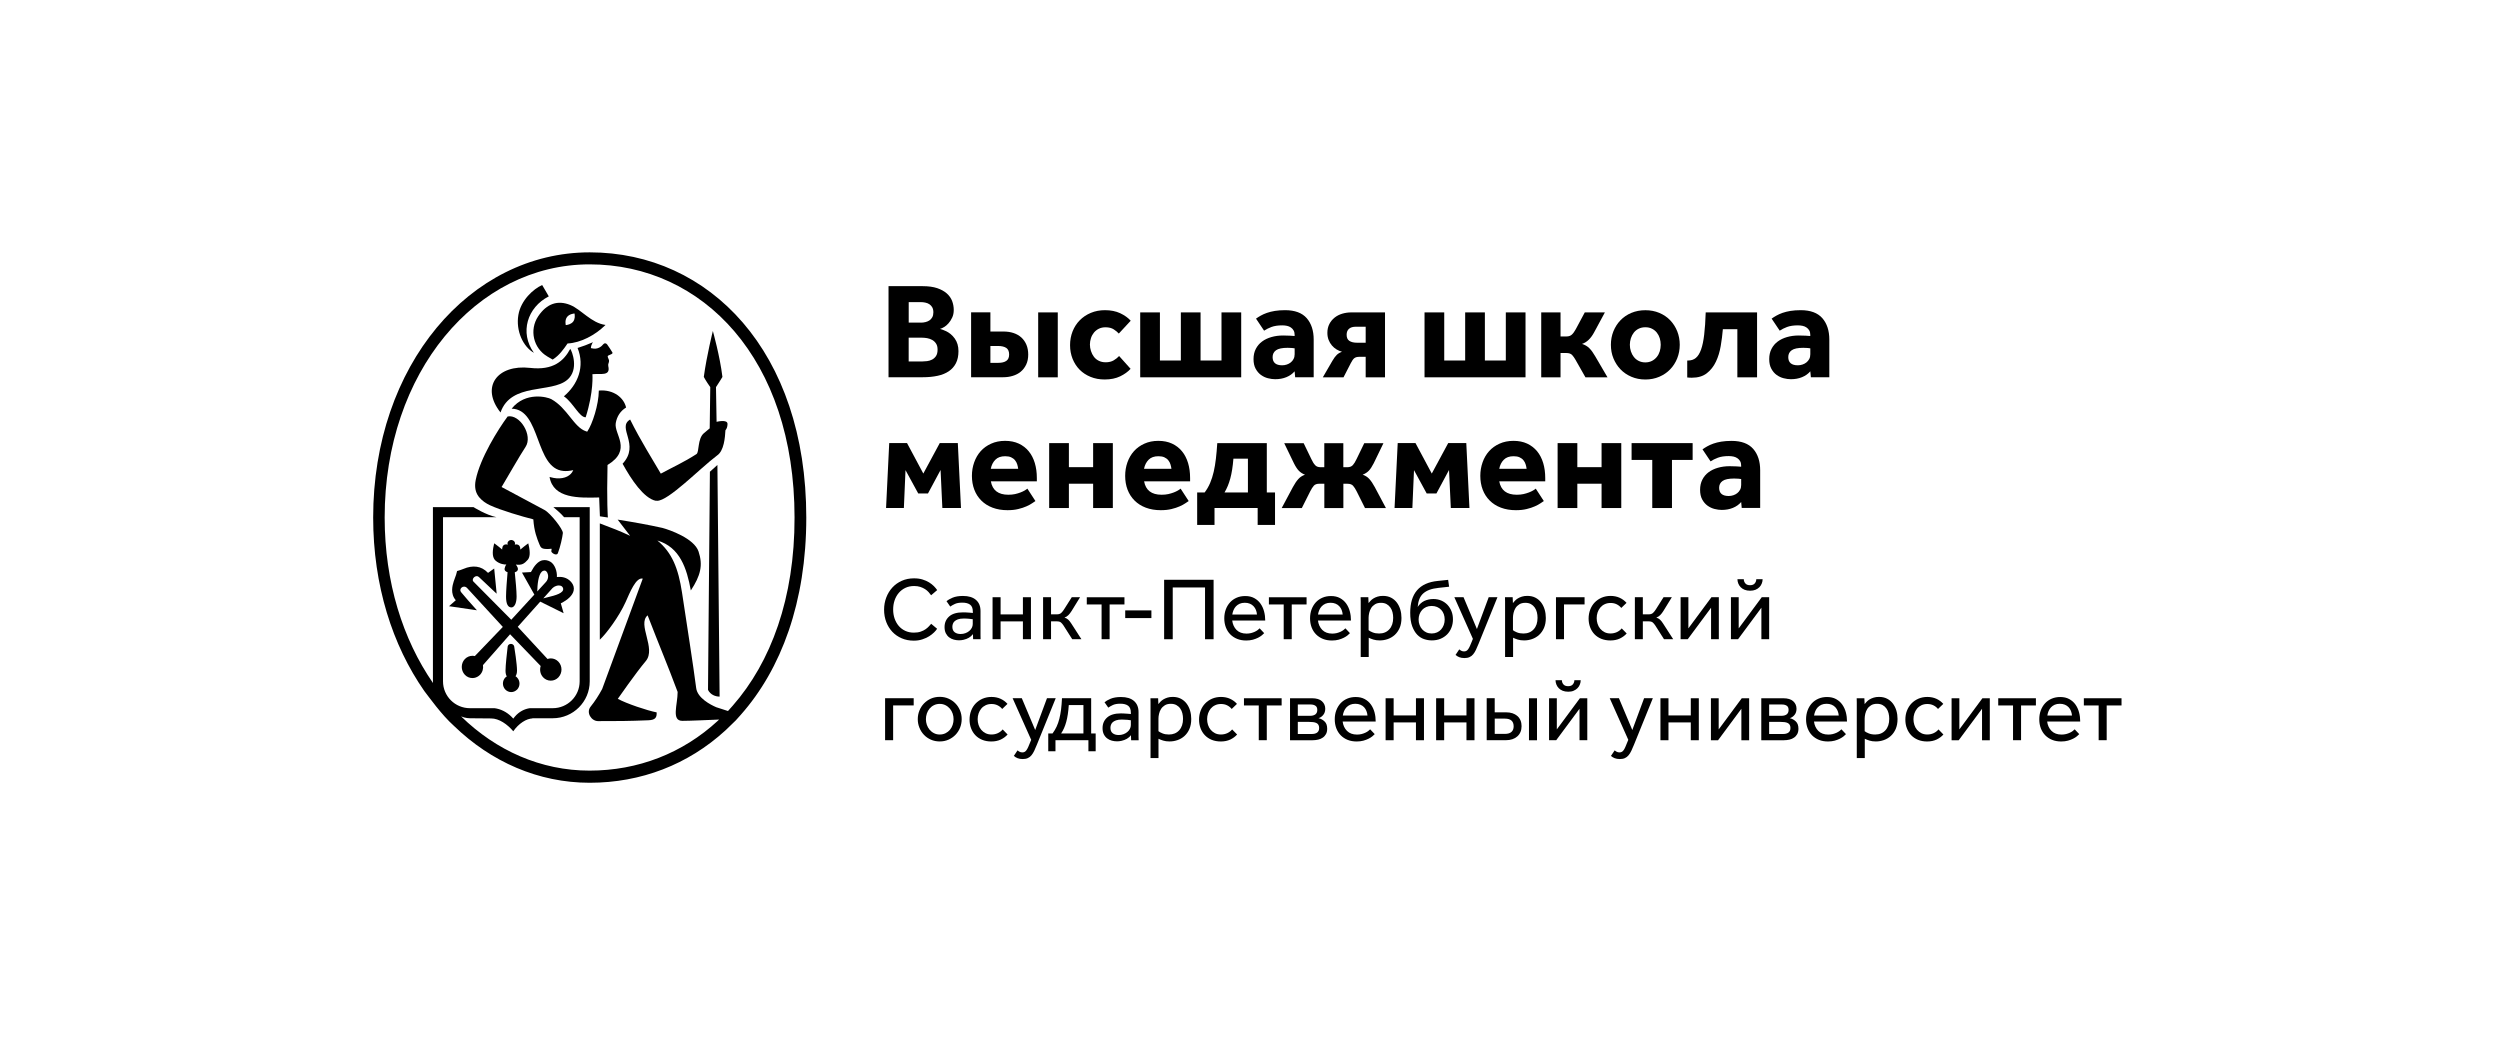 <?xml version="1.0" encoding="UTF-8"?> <svg xmlns="http://www.w3.org/2000/svg" width="202" height="85" viewBox="0 0 202 85" fill="none"> <path d="M40.445 33.328C40.461 33.29 40.432 33.362 40.445 33.328Z" fill="black"></path> <path d="M40.912 45.608C40.833 45.698 40.767 45.923 40.767 45.968C40.767 46.067 40.818 46.178 41.011 46.235C40.957 46.88 40.888 47.761 40.888 48.208C40.888 48.787 41.035 49.081 41.326 49.081C41.371 49.081 41.416 49.066 41.461 49.036C41.615 48.937 41.741 48.667 41.741 48.184C41.741 47.755 41.66 46.883 41.594 46.241C41.798 46.187 41.849 46.07 41.849 45.968C41.849 45.827 41.681 45.617 41.681 45.617C41.72 45.626 41.756 45.626 41.792 45.629C41.921 45.641 42.032 45.632 42.122 45.608C42.399 45.533 42.528 45.338 42.576 45.299C42.819 45.098 42.864 44.688 42.717 44.046L42.693 43.944L42.684 43.902L42.558 43.995C42.402 44.106 42.264 44.223 42.128 44.337C42.101 44.361 42.071 44.382 42.044 44.406C42.044 44.31 42.032 44.163 41.942 44.07C41.891 44.019 41.822 43.992 41.744 43.989C41.738 43.989 41.735 43.986 41.729 43.986C41.714 43.986 41.702 43.989 41.687 43.989C41.657 43.992 41.627 43.998 41.596 44.01C41.609 43.98 41.618 43.95 41.618 43.917C41.618 43.764 41.491 43.644 41.332 43.632C41.326 43.632 41.32 43.629 41.311 43.629C41.143 43.629 41.005 43.758 41.005 43.917C41.005 43.941 41.011 43.959 41.02 43.98C41.023 43.989 41.023 44.001 41.026 44.01C40.993 43.995 40.954 43.989 40.915 43.986C40.908 43.986 40.903 43.983 40.894 43.983C40.806 43.983 40.731 44.013 40.677 44.067C40.611 44.133 40.587 44.232 40.578 44.316C40.575 44.346 40.575 44.376 40.575 44.403C40.413 44.268 40.248 44.127 40.061 43.992L40.013 43.956L39.932 43.899L39.899 44.043C39.752 44.681 39.803 45.086 40.04 45.296C40.353 45.578 40.8 45.635 40.912 45.608Z" fill="black"></path> <path d="M41.654 54.644C41.724 54.538 41.775 54.389 41.775 54.182C41.775 53.669 41.576 52.379 41.546 52.229C41.519 52.103 41.405 52.023 41.27 52.026C41.24 52.026 41.213 52.035 41.189 52.043C41.099 52.073 41.033 52.148 41.02 52.244L41.008 52.346C40.969 52.688 40.846 53.732 40.846 54.197C40.846 54.41 40.888 54.554 40.948 54.65C40.906 54.676 40.867 54.709 40.828 54.745C40.573 55.012 40.573 55.447 40.828 55.714C40.954 55.846 41.126 55.921 41.306 55.921C41.474 55.921 41.627 55.855 41.751 55.744C41.763 55.735 41.772 55.726 41.784 55.717C42.039 55.45 42.039 55.015 41.784 54.748C41.748 54.706 41.703 54.673 41.654 54.644Z" fill="black"></path> <path d="M45.835 30.692C46.812 29.867 46.214 28.358 46.076 28.188C45.556 29.162 44.703 29.942 42.831 29.726C40.19 29.423 38.799 31.255 40.442 33.328C41.29 30.884 44.526 31.798 45.835 30.692Z" fill="black"></path> <path d="M43.491 25.549C42.743 26.661 43.1 28.152 44.242 28.814L44.657 29.054L44.66 29.051C45.185 28.718 45.528 28.239 45.858 27.753C46.913 27.705 48.097 27.072 48.884 26.295C48.896 26.283 48.911 26.271 48.926 26.256C47.775 26.106 46.967 25.003 46.069 24.64C45.059 24.232 44.176 24.532 43.491 25.549ZM45.816 25.615C46.011 25.354 46.42 25.33 46.42 25.33C46.42 25.33 46.426 25.357 46.432 25.399C46.432 25.408 46.435 25.417 46.435 25.429C46.441 25.489 46.444 25.573 46.435 25.663C46.423 25.77 46.387 25.887 46.315 25.983C46.168 26.178 45.903 26.241 45.78 26.259C45.738 26.265 45.714 26.268 45.714 26.268C45.714 26.268 45.618 25.875 45.816 25.615Z" fill="black"></path> <path d="M43.14 28.508C43.137 28.505 43.134 28.499 43.134 28.499C41.968 26.877 42.608 24.826 44.342 23.947L43.861 23.122L43.807 23.032C43.098 23.341 42.082 24.262 41.884 25.452C41.67 26.724 42.256 28.007 43.14 28.508Z" fill="black"></path> <path d="M48.762 27.8C48.678 27.905 48.564 28.016 48.402 28.094C48.2 28.193 48.011 28.187 47.816 28.142C47.792 28.136 47.768 28.133 47.744 28.127C47.75 27.983 47.795 27.851 47.846 27.755C47.867 27.713 47.891 27.674 47.912 27.65C47.425 27.857 47.134 27.971 46.668 28.115C47.272 29.609 46.701 31.063 45.562 32.02C46.308 32.536 46.815 33.729 47.323 33.717C47.987 31.633 47.867 30.235 47.867 30.235C48.546 30.169 49.342 30.415 49.15 29.588C49.108 29.402 49.213 29.315 49.213 29.159C49.213 29.06 49.126 28.937 49.102 28.817C49.069 28.661 49.574 28.652 49.48 28.475C49.378 28.286 49.201 28.043 49.048 27.818C49.045 27.815 49.042 27.812 49.036 27.809C48.967 27.722 48.834 27.713 48.762 27.8Z" fill="black"></path> <path d="M50.588 32.928C50.419 32.163 49.602 31.45 48.385 31.558C48.376 32.697 47.869 34.266 47.448 34.877C47.418 34.871 47.391 34.862 47.361 34.853C46.366 34.536 45.859 32.979 44.543 32.25C44.227 32.077 42.464 31.618 41.34 33.021C43.722 33.066 43.203 37.843 45.522 38.053C45.757 38.074 46.021 38.056 46.318 37.987C46.315 37.996 46.312 38.005 46.306 38.011C46.144 38.413 45.651 38.701 44.969 38.647C44.819 38.635 44.66 38.608 44.492 38.56C44.462 38.551 44.434 38.545 44.404 38.536C44.702 40.297 46.781 40.236 48.412 40.195L48.472 41.718C48.472 41.718 48.719 41.748 49.115 41.814C49.115 41.814 49.016 40.53 49.088 37.571C51.113 36.335 49.602 35.096 49.752 34.188C49.843 33.654 50.122 33.21 50.588 32.928Z" fill="black"></path> <path d="M57.9 34.084L57.852 31.279C58.11 30.902 58.372 30.455 58.372 30.455C58.173 28.79 57.599 26.745 57.599 26.745C57.599 26.745 57.104 28.709 56.867 30.455C56.867 30.455 57.041 30.791 57.389 31.279V31.348L57.344 34.611C57.179 34.74 57.008 34.887 56.876 35.001C56.344 35.454 56.512 36.533 56.275 36.69C55.259 37.346 54.346 37.754 53.393 38.27C52.765 37.181 51.747 35.586 50.915 33.898C49.806 34.548 51.756 35.919 50.305 37.469C51.011 38.756 52.011 40.249 52.985 40.465L52.988 40.45C53.021 40.456 53.054 40.462 53.084 40.465C53.994 40.495 56.539 37.859 57.936 36.806C58.507 36.426 58.582 35.337 58.615 34.767C58.72 34.644 58.777 34.485 58.783 34.275C58.783 34.269 58.783 34.26 58.783 34.254C58.786 33.855 57.9 34.084 57.9 34.084Z" fill="black"></path> <path d="M57.967 37.597V37.57L57.36 38.116L57.207 55.741C57.399 56.136 57.808 56.286 58.144 56.286V56.211L57.967 37.597Z" fill="black"></path> <path d="M47.65 20.39C37.988 20.39 30.152 29.506 30.152 41.817C30.152 47.296 31.709 52.139 34.281 55.831C34.656 56.31 35.663 57.741 36.684 58.656C39.685 61.556 43.495 63.247 47.65 63.247C51.794 63.247 55.6 61.772 58.596 59.033L58.71 58.926L59.455 58.203L59.861 57.75C63.12 54.067 65.148 48.645 65.148 41.823C65.151 28.397 57.316 20.39 47.65 20.39ZM59.206 57.018L58.821 57.45L57.874 57.144C57.418 56.949 56.357 56.404 56.252 55.597C56.012 53.737 55.498 50.46 55.108 47.886C54.81 45.928 54.305 44.651 53.115 43.673C54.939 44.207 55.495 45.928 55.819 47.71C56.613 46.504 56.811 45.664 56.444 44.564C56.087 43.496 54.098 42.812 53.53 42.657C52.406 42.408 51.391 42.222 49.907 41.985L50.913 43.295C49.928 42.83 49.552 42.714 48.465 42.291C48.465 44.552 48.465 47.767 48.465 51.689C48.996 51.194 50.021 49.818 50.553 48.636C50.886 47.893 51.385 46.618 51.935 46.753L48.654 55.675C48.374 56.194 48.065 56.67 47.725 57.093C47.332 57.579 47.786 58.266 48.32 58.266C49.946 58.266 50.715 58.266 52.403 58.197C52.977 58.173 53.073 57.951 53.058 57.561C52.307 57.414 50.613 56.85 49.919 56.464C49.919 56.464 51.379 54.364 52.178 53.416C53.043 52.391 51.469 50.451 52.328 49.719C53.326 52.307 53.882 53.575 54.753 55.909C54.753 56.94 54.224 58.245 55.135 58.245C55.747 58.245 57.199 58.176 58.103 58.14L57.995 58.245C55.158 60.86 51.556 62.266 47.635 62.266C43.706 62.266 40.097 60.653 37.258 57.885C37.336 57.915 37.417 57.942 37.498 57.966C37.51 57.969 37.519 57.972 37.531 57.978L37.528 57.975C37.672 58.011 37.82 58.035 37.967 58.035L39.685 58.05C40.322 58.05 40.995 58.521 41.473 59.087C41.897 58.47 42.534 58.05 43.047 58.05C43.008 58.044 42.969 58.038 42.93 58.035H44.661C46.31 58.035 47.65 56.7 47.65 55.051V40.977H44.712C44.94 41.175 45.286 41.445 45.58 41.79H46.836V55.051C46.836 56.251 45.863 57.222 44.661 57.222H42.807C42.396 57.279 41.942 57.492 41.593 57.912C41.56 57.951 41.53 57.99 41.5 58.032L41.497 58.035C41.488 58.047 41.479 58.056 41.473 58.065C41.425 58.008 41.374 57.957 41.323 57.906C40.932 57.519 40.446 57.285 39.959 57.222H37.97C36.768 57.222 35.795 56.251 35.795 55.051V41.79H40.115C39.265 41.61 38.261 40.977 38.261 40.977H34.98V55.054C34.98 55.054 34.98 55.057 34.98 55.06C34.98 55.102 34.983 55.147 34.986 55.189C32.55 51.665 31.081 47.044 31.081 41.814C31.081 30.061 38.496 21.361 47.638 21.361C56.784 21.361 64.199 29.003 64.199 41.814C64.211 48.33 62.291 53.504 59.206 57.018Z" fill="black"></path> <path d="M43.983 41.199L40.519 39.346L40.539 39.334C40.957 38.635 42.036 36.749 42.459 36.119C43.084 35.187 42 33.447 41.017 33.651C40.242 34.698 38.797 37.01 38.439 38.773C38.322 39.346 38.424 39.778 38.659 40.099H38.656C38.665 40.114 38.677 40.123 38.689 40.138C38.71 40.165 38.734 40.192 38.755 40.219C38.971 40.471 39.263 40.672 39.593 40.825C40.467 41.232 42.177 41.733 43.093 41.964C43.159 42.942 43.391 43.506 43.58 43.973C43.679 44.219 43.748 44.333 44.067 44.354C44.145 44.36 44.205 44.36 44.259 44.36C44.373 44.36 44.442 44.348 44.541 44.336C44.544 44.339 44.55 44.342 44.553 44.345C44.559 44.348 44.566 44.354 44.572 44.357C44.559 44.546 44.502 44.549 44.617 44.66C44.71 44.75 44.851 44.816 44.956 44.798C45.007 44.789 45.052 44.762 45.073 44.708C45.269 44.21 45.449 43.389 45.479 43.074C45.506 42.768 44.457 41.442 43.983 41.199Z" fill="black"></path> <path d="M44.997 46.621C45.027 46.169 44.823 45.578 44.459 45.38C44.249 45.266 44.042 45.23 43.846 45.272C43.825 45.275 43.807 45.278 43.789 45.281C43.471 45.374 43.185 45.677 42.909 46.205C42.906 46.211 42.903 46.217 42.9 46.222L42.269 46.258L42.176 46.264L43.176 48.043L41.374 50.007L41.311 50.076L38.246 46.984C38.15 46.873 38.213 46.717 38.324 46.627C38.375 46.585 38.444 46.555 38.514 46.552C38.577 46.549 38.643 46.57 38.703 46.63C39.045 46.963 39.932 47.788 39.941 47.797L40.13 47.971L40.118 47.842L39.935 45.98L39.929 45.935L39.502 46.24L39.433 46.288C39.157 46.001 38.844 45.833 38.508 45.791C38.336 45.77 38.162 45.773 37.991 45.803C37.904 45.818 37.813 45.836 37.729 45.863C37.639 45.893 37.543 45.932 37.444 45.968C37.291 46.028 37.135 46.087 36.99 46.123L36.93 46.139L36.918 46.196C36.885 46.366 36.822 46.534 36.762 46.693C36.726 46.786 36.693 46.879 36.663 46.972L36.654 47.002C36.57 47.272 36.356 47.965 36.828 48.499L36.281 48.981L38.538 49.311L38.483 49.251L38.372 49.129C37.97 48.685 37.63 48.295 37.273 47.866C37.141 47.71 37.198 47.551 37.312 47.464C37.36 47.428 37.417 47.407 37.48 47.401C37.567 47.395 37.663 47.425 37.747 47.518L40.629 50.655L38.426 52.949L38.366 53.012C38.303 52.997 38.24 52.988 38.174 52.988C38.063 52.988 37.955 53.012 37.856 53.051C37.744 53.096 37.645 53.165 37.558 53.255C37.228 53.603 37.228 54.17 37.558 54.52C37.72 54.694 37.94 54.787 38.174 54.787C38.357 54.787 38.532 54.727 38.679 54.616C38.718 54.586 38.754 54.556 38.79 54.52C38.991 54.307 39.069 54.014 39.024 53.741L41.215 51.246L41.239 51.273L43.687 53.813C43.588 54.125 43.651 54.481 43.889 54.73C44.051 54.904 44.27 54.997 44.505 54.997C44.739 54.997 44.955 54.901 45.12 54.73C45.123 54.727 45.126 54.721 45.129 54.718C45.451 54.367 45.448 53.81 45.12 53.465C44.958 53.294 44.739 53.198 44.505 53.198C44.411 53.198 44.324 53.216 44.24 53.246L41.834 50.646L43.651 48.613L43.684 48.628L45.541 49.548L45.517 49.464L45.313 48.748C45.895 48.463 46.265 48.103 46.349 47.731C46.406 47.485 46.337 47.242 46.151 47.026C45.796 46.621 45.343 46.588 44.997 46.621ZM43.492 47.701L43.411 47.788C43.42 47.266 43.492 46.453 43.783 46.187C43.831 46.142 43.886 46.12 43.943 46.111C43.958 46.108 43.973 46.103 43.991 46.103C43.997 46.103 44.003 46.103 44.006 46.103C44.09 46.106 44.174 46.178 44.228 46.288C44.321 46.477 44.324 46.774 44.123 47.011L43.492 47.701ZM45.271 47.32C45.358 47.341 45.466 47.398 45.499 47.539C45.544 47.728 45.385 47.872 45.144 47.983C44.889 48.103 44.538 48.187 44.246 48.259C44.12 48.289 44 48.319 43.898 48.349L44.637 47.524C44.718 47.443 44.817 47.383 44.925 47.347C45 47.32 45.075 47.305 45.147 47.305C45.187 47.305 45.228 47.311 45.271 47.32Z" fill="black"></path> <path d="M71.796 23.122H74.56C75.017 23.122 75.404 23.176 75.723 23.281C76.038 23.389 76.297 23.53 76.498 23.707C76.696 23.884 76.841 24.088 76.931 24.319C77.018 24.55 77.063 24.793 77.063 25.041C77.063 25.278 77.021 25.485 76.934 25.665C76.85 25.845 76.75 26.001 76.636 26.127C76.522 26.256 76.402 26.358 76.276 26.43C76.149 26.505 76.044 26.553 75.954 26.574C76.095 26.613 76.243 26.667 76.396 26.739C76.699 26.871 76.949 27.078 77.147 27.357C77.345 27.636 77.444 27.974 77.444 28.373C77.444 28.757 77.375 29.081 77.24 29.345C77.105 29.609 76.912 29.828 76.666 29.995C76.417 30.163 76.116 30.29 75.759 30.364C75.401 30.442 75.002 30.481 74.557 30.481H71.793V23.122H71.796ZM74.407 26.07C74.533 26.07 74.656 26.055 74.779 26.025C74.9 25.995 75.008 25.95 75.101 25.887C75.194 25.824 75.269 25.74 75.329 25.632C75.386 25.527 75.416 25.395 75.416 25.239C75.416 25.077 75.386 24.942 75.329 24.837C75.269 24.733 75.191 24.645 75.095 24.582C74.999 24.52 74.891 24.475 74.77 24.451C74.65 24.424 74.53 24.412 74.41 24.412H73.424V26.067H74.407V26.07ZM74.506 29.207C74.623 29.207 74.755 29.198 74.906 29.18C75.053 29.162 75.188 29.12 75.314 29.054C75.44 28.988 75.546 28.892 75.63 28.766C75.714 28.64 75.756 28.469 75.756 28.247C75.756 28.049 75.717 27.887 75.633 27.761C75.552 27.635 75.449 27.54 75.323 27.468C75.197 27.398 75.062 27.351 74.915 27.323C74.767 27.299 74.632 27.285 74.506 27.285H73.421V29.207H74.506Z" fill="black"></path> <path d="M80.024 25.242V26.787H81.076C81.37 26.787 81.644 26.826 81.89 26.907C82.136 26.988 82.35 27.111 82.527 27.27C82.704 27.431 82.839 27.63 82.936 27.86C83.032 28.091 83.08 28.355 83.08 28.649C83.08 28.958 83.026 29.228 82.914 29.462C82.803 29.693 82.656 29.885 82.473 30.035C82.29 30.184 82.073 30.299 81.83 30.37C81.587 30.445 81.328 30.481 81.055 30.481H78.465V25.236H80.024V25.242ZM80.024 29.318H80.655C80.934 29.318 81.154 29.267 81.307 29.162C81.46 29.06 81.538 28.886 81.538 28.643C81.538 28.394 81.46 28.217 81.307 28.112C81.151 28.01 80.934 27.956 80.655 27.956H80.024V29.318ZM83.885 25.242H85.468V30.487H83.885V25.242Z" fill="black"></path> <path d="M91.352 29.801C91.139 30.035 90.859 30.239 90.511 30.407C90.162 30.575 89.748 30.662 89.261 30.662C88.841 30.662 88.459 30.593 88.116 30.451C87.774 30.311 87.48 30.119 87.236 29.873C86.993 29.627 86.803 29.333 86.665 28.994C86.53 28.655 86.461 28.286 86.461 27.89C86.461 27.492 86.53 27.12 86.665 26.775C86.803 26.43 86.996 26.13 87.248 25.875C87.498 25.62 87.798 25.422 88.144 25.278C88.489 25.134 88.871 25.062 89.282 25.062C89.748 25.062 90.153 25.143 90.505 25.305C90.853 25.467 91.142 25.671 91.361 25.914L90.4 26.952C90.304 26.841 90.168 26.73 89.997 26.616C89.823 26.502 89.601 26.445 89.327 26.445C89.12 26.445 88.94 26.484 88.786 26.562C88.63 26.64 88.501 26.742 88.393 26.871C88.288 27 88.204 27.15 88.15 27.318C88.095 27.489 88.065 27.66 88.065 27.837C88.065 28.013 88.092 28.187 88.15 28.361C88.204 28.535 88.285 28.688 88.387 28.826C88.489 28.961 88.621 29.072 88.78 29.15C88.94 29.231 89.126 29.273 89.339 29.273C89.598 29.273 89.817 29.219 89.991 29.114C90.168 29.006 90.313 28.892 90.424 28.766L91.352 29.801Z" fill="black"></path> <path d="M92.129 30.487V25.242H93.721V29.129H95.413V25.242H97.005V29.129H98.697V25.242H100.289V30.487H92.129Z" fill="black"></path> <path d="M104.65 30.488L104.605 30.002C104.428 30.209 104.206 30.365 103.935 30.476C103.664 30.587 103.367 30.64 103.034 30.64C102.85 30.64 102.655 30.613 102.454 30.562C102.25 30.512 102.063 30.422 101.889 30.299C101.715 30.173 101.571 30.005 101.456 29.795C101.342 29.585 101.285 29.327 101.285 29.015C101.285 28.706 101.345 28.433 101.468 28.193C101.592 27.953 101.757 27.756 101.973 27.597C102.186 27.438 102.439 27.318 102.731 27.234C103.021 27.15 103.337 27.108 103.677 27.108C103.863 27.108 104.046 27.114 104.229 27.123C104.413 27.135 104.539 27.144 104.605 27.15V27.039C104.605 26.907 104.578 26.793 104.521 26.697C104.467 26.601 104.392 26.523 104.301 26.46C104.209 26.397 104.104 26.352 103.986 26.328C103.869 26.304 103.743 26.289 103.611 26.289C103.256 26.289 102.965 26.334 102.731 26.421C102.496 26.511 102.301 26.61 102.138 26.718L101.486 25.746C101.598 25.665 101.724 25.584 101.868 25.503C102.012 25.422 102.177 25.347 102.367 25.281C102.556 25.215 102.769 25.162 103.01 25.122C103.25 25.084 103.523 25.062 103.833 25.062C104.623 25.062 105.206 25.278 105.582 25.707C105.957 26.139 106.146 26.715 106.146 27.435V30.482H104.65V30.488ZM104.608 28.145C104.569 28.139 104.5 28.13 104.398 28.118C104.295 28.106 104.176 28.103 104.043 28.103C103.602 28.103 103.286 28.169 103.103 28.301C102.919 28.433 102.827 28.619 102.827 28.853C102.827 29.294 103.085 29.516 103.602 29.516C103.727 29.516 103.851 29.495 103.971 29.456C104.094 29.417 104.199 29.357 104.292 29.285C104.386 29.21 104.461 29.12 104.518 29.009C104.578 28.898 104.608 28.769 104.608 28.622V28.145Z" fill="black"></path> <path d="M110.347 30.487V28.832H109.815C109.653 28.832 109.527 28.868 109.434 28.937C109.34 29.006 109.247 29.138 109.151 29.33L108.554 30.49H106.883L107.658 29.153C107.784 28.94 107.901 28.781 108.012 28.673C108.124 28.565 108.262 28.484 108.433 28.424C108.277 28.379 108.13 28.316 107.991 28.232C107.85 28.148 107.727 28.04 107.616 27.911C107.504 27.782 107.418 27.632 107.352 27.464C107.285 27.296 107.252 27.105 107.252 26.889C107.252 26.625 107.306 26.388 107.412 26.181C107.517 25.977 107.661 25.803 107.838 25.662C108.016 25.521 108.22 25.416 108.451 25.347C108.682 25.278 108.926 25.242 109.175 25.242H111.909V30.487H110.347ZM110.347 26.4H109.539C109.31 26.4 109.13 26.454 109.001 26.565C108.872 26.676 108.808 26.838 108.808 27.05C108.808 27.284 108.883 27.452 109.037 27.548C109.187 27.644 109.391 27.692 109.65 27.692H110.347V26.4Z" fill="black"></path> <path d="M115.102 30.487V25.242H116.694V29.129H118.386V25.242H119.978V29.129H121.67V25.242H123.262V30.487H115.102Z" fill="black"></path> <path d="M126.091 30.487H124.531V25.242H126.091V27.186H126.566C126.758 27.186 126.905 27.134 127.013 27.029C127.121 26.928 127.223 26.781 127.329 26.589L128.05 25.242H129.675L128.801 26.862C128.537 27.353 128.212 27.662 127.827 27.788C128.064 27.863 128.26 27.977 128.419 28.136C128.579 28.295 128.734 28.511 128.891 28.784L129.886 30.487H128.104L127.296 29.063C127.214 28.916 127.124 28.79 127.026 28.682C126.926 28.577 126.77 28.523 126.553 28.523H126.091V30.487Z" fill="black"></path> <path d="M130.16 27.857C130.16 27.468 130.229 27.105 130.364 26.766C130.503 26.427 130.691 26.13 130.935 25.878C131.178 25.623 131.473 25.425 131.815 25.281C132.158 25.137 132.536 25.065 132.948 25.065C133.354 25.065 133.729 25.137 134.072 25.281C134.414 25.425 134.709 25.623 134.952 25.878C135.195 26.133 135.385 26.43 135.52 26.766C135.655 27.105 135.724 27.468 135.724 27.857C135.724 28.247 135.655 28.613 135.52 28.952C135.385 29.291 135.195 29.588 134.952 29.84C134.709 30.095 134.414 30.296 134.072 30.442C133.729 30.589 133.354 30.664 132.948 30.664C132.533 30.664 132.158 30.589 131.815 30.442C131.473 30.296 131.178 30.095 130.935 29.84C130.691 29.585 130.503 29.288 130.364 28.952C130.226 28.613 130.16 28.25 130.16 27.857ZM132.945 29.282C133.143 29.282 133.321 29.24 133.477 29.162C133.633 29.081 133.762 28.973 133.87 28.841C133.978 28.709 134.056 28.556 134.108 28.388C134.159 28.22 134.186 28.043 134.186 27.857C134.186 27.674 134.159 27.497 134.108 27.327C134.056 27.159 133.975 27.006 133.87 26.874C133.765 26.742 133.633 26.637 133.477 26.559C133.324 26.481 133.146 26.442 132.945 26.442C132.743 26.442 132.566 26.481 132.407 26.559C132.248 26.637 132.119 26.742 132.014 26.874C131.912 27.006 131.83 27.159 131.776 27.327C131.722 27.497 131.692 27.672 131.692 27.857C131.692 28.043 131.719 28.217 131.776 28.388C131.83 28.556 131.912 28.709 132.014 28.841C132.116 28.973 132.248 29.081 132.407 29.162C132.566 29.243 132.746 29.282 132.945 29.282Z" fill="black"></path> <path d="M141.971 25.242V30.487H140.378V26.601H139.207C139.171 27.041 139.113 27.494 139.035 27.953C138.957 28.412 138.831 28.835 138.648 29.219C138.468 29.603 138.221 29.915 137.911 30.157C137.602 30.4 137.197 30.52 136.695 30.52C136.634 30.52 136.574 30.517 136.511 30.514C136.449 30.511 136.388 30.505 136.328 30.499V29.129H136.406C136.65 29.129 136.854 29.06 137.025 28.919C137.197 28.778 137.335 28.553 137.446 28.244C137.557 27.935 137.641 27.533 137.698 27.041C137.759 26.55 137.798 25.947 137.821 25.242H141.971Z" fill="black"></path> <path d="M146.319 30.488L146.273 30.002C146.096 30.209 145.874 30.365 145.603 30.476C145.333 30.587 145.032 30.64 144.702 30.64C144.519 30.64 144.323 30.613 144.122 30.562C143.918 30.512 143.732 30.422 143.557 30.299C143.383 30.176 143.239 30.005 143.125 29.795C143.01 29.585 142.953 29.327 142.953 29.015C142.953 28.706 143.013 28.433 143.137 28.193C143.257 27.953 143.426 27.756 143.639 27.597C143.852 27.438 144.104 27.318 144.395 27.234C144.687 27.15 145.002 27.108 145.342 27.108C145.525 27.108 145.712 27.114 145.895 27.123C146.078 27.135 146.204 27.144 146.27 27.15V27.039C146.27 26.907 146.243 26.793 146.187 26.697C146.132 26.601 146.057 26.523 145.964 26.46C145.871 26.397 145.766 26.352 145.649 26.328C145.531 26.304 145.405 26.289 145.273 26.289C144.918 26.289 144.627 26.334 144.392 26.421C144.158 26.508 143.963 26.61 143.801 26.718L143.149 25.746C143.26 25.665 143.386 25.584 143.531 25.503C143.675 25.422 143.84 25.347 144.026 25.281C144.215 25.215 144.428 25.162 144.669 25.122C144.91 25.084 145.183 25.062 145.495 25.062C146.286 25.062 146.865 25.278 147.244 25.707C147.619 26.139 147.809 26.715 147.809 27.435V30.482H146.319V30.488ZM146.273 28.145C146.237 28.139 146.165 28.13 146.063 28.118C145.961 28.106 145.843 28.103 145.708 28.103C145.264 28.103 144.951 28.169 144.768 28.301C144.582 28.433 144.492 28.619 144.492 28.853C144.492 29.294 144.75 29.516 145.267 29.516C145.393 29.516 145.516 29.495 145.636 29.456C145.76 29.417 145.865 29.357 145.958 29.285C146.051 29.21 146.126 29.12 146.187 29.009C146.246 28.898 146.273 28.769 146.273 28.622V28.145Z" fill="black"></path> <path d="M74.196 39.876L73.165 37.987L73.033 41.046H71.594L71.849 35.801H73.288L74.604 38.263L75.932 35.801H77.392L77.648 41.046H76.142L75.998 37.975L74.98 39.873H74.196V39.876Z" fill="black"></path> <path d="M81.473 39.975C81.671 39.975 81.854 39.958 82.016 39.922C82.179 39.886 82.326 39.84 82.458 39.79C82.59 39.739 82.701 39.685 82.795 39.631C82.888 39.577 82.957 39.526 83.011 39.481L83.663 40.485C83.603 40.521 83.516 40.581 83.398 40.662C83.281 40.743 83.128 40.827 82.939 40.911C82.75 40.995 82.53 41.07 82.275 41.13C82.019 41.193 81.731 41.223 81.406 41.223C80.956 41.223 80.553 41.154 80.196 41.019C79.838 40.884 79.538 40.692 79.288 40.443C79.042 40.197 78.853 39.904 78.724 39.565C78.594 39.226 78.531 38.854 78.531 38.449C78.531 38.065 78.591 37.702 78.715 37.355C78.838 37.01 79.012 36.71 79.24 36.455C79.469 36.2 79.748 35.999 80.082 35.849C80.412 35.699 80.788 35.621 81.211 35.621C81.632 35.621 82.001 35.696 82.317 35.843C82.635 35.99 82.903 36.197 83.119 36.461C83.338 36.725 83.501 37.043 83.612 37.411C83.723 37.78 83.777 38.185 83.777 38.626V38.89H80.061C80.19 39.616 80.661 39.975 81.473 39.975ZM82.269 37.879C82.254 37.762 82.23 37.642 82.191 37.519C82.155 37.399 82.095 37.288 82.013 37.187C81.932 37.087 81.827 37.01 81.698 36.95C81.569 36.89 81.41 36.863 81.217 36.863C80.878 36.863 80.613 36.956 80.427 37.145C80.238 37.334 80.115 37.576 80.055 37.879H82.269Z" fill="black"></path> <path d="M89.917 35.804V41.049H88.325V39.084H86.366V41.049H84.773V35.804H86.366V37.747H88.325V35.804H89.917Z" fill="black"></path> <path d="M93.855 39.975C94.054 39.975 94.237 39.958 94.399 39.922C94.561 39.886 94.709 39.84 94.841 39.79C94.973 39.739 95.084 39.685 95.177 39.631C95.27 39.577 95.34 39.526 95.394 39.481L96.046 40.485C95.986 40.521 95.898 40.581 95.781 40.662C95.664 40.743 95.511 40.827 95.322 40.911C95.132 40.995 94.913 41.07 94.658 41.13C94.402 41.193 94.114 41.223 93.789 41.223C93.339 41.223 92.936 41.154 92.579 41.019C92.221 40.884 91.921 40.692 91.671 40.443C91.425 40.197 91.236 39.904 91.106 39.565C90.977 39.226 90.914 38.854 90.914 38.449C90.914 38.065 90.974 37.702 91.097 37.355C91.221 37.01 91.395 36.71 91.623 36.455C91.852 36.2 92.131 35.999 92.464 35.849C92.795 35.699 93.17 35.621 93.594 35.621C94.015 35.621 94.384 35.696 94.7 35.843C95.018 35.99 95.286 36.197 95.502 36.461C95.721 36.725 95.883 37.043 95.995 37.411C96.106 37.78 96.16 38.185 96.16 38.626V38.89H92.443C92.573 39.616 93.047 39.975 93.855 39.975ZM94.652 37.879C94.637 37.762 94.612 37.642 94.573 37.519C94.537 37.399 94.477 37.288 94.396 37.187C94.315 37.087 94.21 37.01 94.081 36.95C93.952 36.89 93.792 36.863 93.6 36.863C93.26 36.863 92.996 36.956 92.81 37.145C92.621 37.334 92.497 37.576 92.437 37.879H94.652Z" fill="black"></path> <path d="M102.358 35.804V39.789H103.022V42.416H101.619V41.049H98.133V42.416H96.731V39.789H97.337C97.515 39.555 97.662 39.297 97.779 39.022C97.896 38.746 97.992 38.446 98.067 38.122C98.143 37.798 98.2 37.444 98.245 37.063C98.29 36.679 98.326 36.26 98.356 35.804H102.358ZM100.832 39.789V37.063H99.66C99.609 37.696 99.525 38.227 99.41 38.653C99.296 39.079 99.14 39.459 98.942 39.789H100.832Z" fill="black"></path> <path d="M108.544 41.05H107.006V39.085H106.606C106.399 39.085 106.249 39.139 106.152 39.25C106.056 39.361 105.961 39.511 105.864 39.703L105.188 41.05H103.562L104.47 39.349C104.618 39.076 104.764 38.861 104.906 38.705C105.05 38.546 105.227 38.432 105.443 38.357C105.252 38.282 105.089 38.18 104.957 38.048C104.825 37.916 104.687 37.709 104.548 37.43L103.764 35.808H105.335L105.954 37.088C106.056 37.31 106.159 37.475 106.264 37.586C106.366 37.697 106.513 37.751 106.706 37.751H107.003V35.808H108.541V37.751H108.863C109.055 37.751 109.202 37.697 109.304 37.586C109.406 37.475 109.511 37.31 109.613 37.088L110.233 35.808H111.783L110.999 37.427C110.857 37.706 110.722 37.913 110.59 38.045C110.458 38.177 110.296 38.279 110.103 38.354C110.317 38.429 110.497 38.543 110.641 38.702C110.785 38.861 110.93 39.076 111.077 39.349L111.984 41.053H110.293L109.62 39.706C109.524 39.514 109.428 39.364 109.331 39.253C109.235 39.142 109.085 39.088 108.877 39.088H108.544V41.05Z" fill="black"></path> <path d="M115.279 39.876L114.251 37.987L114.119 41.046H112.68L112.935 35.801H114.372L115.688 38.263L117.015 35.801H118.476L118.731 41.046H117.226L117.081 37.975L116.063 39.873H115.279V39.876Z" fill="black"></path> <path d="M122.554 39.975C122.752 39.975 122.932 39.958 123.095 39.922C123.257 39.886 123.404 39.84 123.536 39.79C123.669 39.739 123.782 39.685 123.873 39.631C123.966 39.577 124.038 39.526 124.089 39.481L124.741 40.485C124.681 40.521 124.594 40.581 124.477 40.662C124.359 40.743 124.206 40.827 124.017 40.911C123.828 40.995 123.608 41.07 123.353 41.13C123.098 41.193 122.809 41.223 122.485 41.223C122.034 41.223 121.631 41.154 121.274 41.019C120.916 40.884 120.613 40.692 120.367 40.443C120.12 40.197 119.931 39.904 119.802 39.565C119.673 39.226 119.609 38.854 119.609 38.449C119.609 38.065 119.67 37.702 119.793 37.355C119.913 37.01 120.09 36.71 120.318 36.455C120.547 36.2 120.826 35.999 121.16 35.849C121.493 35.699 121.869 35.621 122.29 35.621C122.71 35.621 123.079 35.696 123.395 35.843C123.71 35.99 123.978 36.197 124.198 36.461C124.414 36.725 124.579 37.043 124.69 37.411C124.801 37.78 124.855 38.185 124.855 38.626V38.89H121.139C121.271 39.616 121.743 39.975 122.554 39.975ZM123.35 37.879C123.335 37.762 123.311 37.642 123.272 37.519C123.236 37.399 123.176 37.288 123.095 37.187C123.013 37.084 122.908 37.01 122.779 36.95C122.65 36.89 122.491 36.863 122.298 36.863C121.959 36.863 121.694 36.956 121.509 37.145C121.319 37.334 121.196 37.576 121.139 37.879H123.35Z" fill="black"></path> <path d="M130.999 35.804V41.049H129.407V39.084H127.448V41.049H125.855V35.804H127.448V37.747H129.407V35.804H130.999Z" fill="black"></path> <path d="M136.765 35.804V37.162H135.095V41.049H133.503V37.162H131.832V35.804H136.765Z" fill="black"></path> <path d="M140.732 41.049L140.687 40.563C140.509 40.77 140.288 40.926 140.017 41.037C139.747 41.148 139.446 41.202 139.116 41.202C138.933 41.202 138.737 41.175 138.536 41.124C138.332 41.073 138.145 40.983 137.971 40.86C137.797 40.734 137.652 40.566 137.538 40.356C137.424 40.146 137.367 39.889 137.367 39.577C137.367 39.268 137.427 38.995 137.55 38.755C137.671 38.515 137.839 38.317 138.052 38.158C138.266 37.999 138.518 37.879 138.809 37.795C139.101 37.711 139.416 37.669 139.756 37.669C139.939 37.669 140.125 37.675 140.308 37.684C140.492 37.696 140.618 37.705 140.684 37.711V37.6C140.684 37.468 140.657 37.354 140.6 37.258C140.546 37.163 140.471 37.084 140.378 37.022C140.285 36.959 140.18 36.914 140.062 36.889C139.945 36.866 139.819 36.851 139.687 36.851C139.332 36.851 139.041 36.895 138.806 36.983C138.572 37.069 138.377 37.172 138.214 37.279L137.563 36.308C137.674 36.227 137.8 36.146 137.944 36.065C138.088 35.984 138.253 35.909 138.44 35.843C138.629 35.777 138.842 35.723 139.083 35.684C139.323 35.645 139.596 35.624 139.909 35.624C140.699 35.624 141.279 35.84 141.658 36.269C142.033 36.701 142.222 37.276 142.222 37.996V41.043H140.732V41.049ZM140.687 38.707C140.651 38.701 140.579 38.692 140.476 38.68C140.374 38.668 140.257 38.665 140.122 38.665C139.678 38.665 139.365 38.731 139.182 38.863C138.995 38.995 138.906 39.181 138.906 39.415C138.906 39.855 139.164 40.077 139.681 40.077C139.807 40.077 139.93 40.056 140.05 40.017C140.173 39.978 140.279 39.919 140.371 39.846C140.465 39.772 140.54 39.682 140.6 39.571C140.66 39.46 140.687 39.331 140.687 39.184V38.707Z" fill="black"></path> <path d="M75.718 50.805C75.664 50.892 75.583 50.991 75.472 51.099C75.36 51.21 75.225 51.315 75.069 51.414C74.91 51.513 74.726 51.594 74.519 51.663C74.312 51.732 74.084 51.765 73.834 51.765C73.48 51.765 73.152 51.702 72.861 51.576C72.566 51.45 72.314 51.276 72.104 51.054C71.893 50.829 71.728 50.568 71.611 50.262C71.494 49.956 71.434 49.627 71.434 49.264C71.434 48.913 71.494 48.583 71.611 48.277C71.728 47.968 71.893 47.701 72.104 47.47C72.317 47.239 72.569 47.059 72.867 46.927C73.161 46.795 73.492 46.73 73.852 46.73C74.108 46.73 74.336 46.76 74.537 46.822C74.742 46.885 74.916 46.963 75.069 47.056C75.219 47.149 75.348 47.251 75.46 47.362C75.568 47.473 75.655 47.578 75.724 47.68L75.234 48.097C75.177 48.016 75.108 47.929 75.03 47.842C74.949 47.752 74.856 47.674 74.745 47.602C74.633 47.53 74.507 47.47 74.36 47.422C74.216 47.374 74.05 47.35 73.864 47.35C73.6 47.35 73.362 47.401 73.152 47.5C72.942 47.602 72.765 47.737 72.617 47.911C72.47 48.085 72.359 48.286 72.281 48.517C72.203 48.748 72.167 48.994 72.167 49.252C72.167 49.51 72.206 49.755 72.284 49.983C72.365 50.211 72.476 50.409 72.62 50.577C72.765 50.745 72.939 50.877 73.146 50.973C73.353 51.069 73.585 51.117 73.84 51.117C74.056 51.117 74.243 51.09 74.399 51.033C74.555 50.979 74.687 50.913 74.796 50.835C74.904 50.757 74.994 50.679 75.063 50.601C75.132 50.523 75.192 50.457 75.24 50.403L75.718 50.805Z" fill="black"></path> <path d="M78.628 51.647L78.613 51.236C78.52 51.362 78.412 51.458 78.285 51.53C78.159 51.602 78.015 51.659 77.856 51.695C77.73 51.725 77.609 51.737 77.489 51.737C77.348 51.737 77.21 51.719 77.075 51.683C76.936 51.647 76.813 51.587 76.699 51.503C76.585 51.419 76.495 51.308 76.425 51.173C76.356 51.035 76.32 50.87 76.32 50.672C76.32 50.312 76.447 50.025 76.696 49.806C76.945 49.587 77.318 49.479 77.814 49.479C77.895 49.479 77.979 49.482 78.063 49.485C78.147 49.491 78.225 49.494 78.3 49.5C78.375 49.506 78.439 49.509 78.49 49.515C78.544 49.521 78.58 49.524 78.604 49.53V49.407C78.604 49.149 78.529 48.963 78.381 48.855C78.234 48.747 78.024 48.693 77.754 48.693C77.504 48.693 77.303 48.729 77.156 48.798C77.008 48.867 76.882 48.939 76.78 49.011L76.477 48.573C76.582 48.483 76.744 48.39 76.966 48.294C77.186 48.201 77.465 48.153 77.805 48.153C78.261 48.153 78.613 48.258 78.856 48.471C79.103 48.684 79.226 48.984 79.226 49.371V50.978C79.226 51.104 79.226 51.224 79.226 51.344C79.226 51.464 79.229 51.566 79.232 51.647H78.628ZM78.604 50.034C78.556 50.025 78.46 50.013 78.315 49.998C78.171 49.983 78.024 49.977 77.874 49.977C77.675 49.977 77.519 49.998 77.399 50.043C77.279 50.088 77.186 50.142 77.12 50.208C77.053 50.276 77.008 50.346 76.987 50.423C76.963 50.498 76.951 50.573 76.951 50.645C76.951 50.843 77.014 50.987 77.135 51.083C77.258 51.179 77.42 51.227 77.621 51.227C77.757 51.227 77.883 51.206 78.003 51.161C78.123 51.116 78.228 51.059 78.315 50.984C78.402 50.909 78.475 50.825 78.523 50.726C78.574 50.627 78.598 50.525 78.598 50.42V50.034H78.604Z" fill="black"></path> <path d="M83.3 51.648H82.651V50.208H80.848V51.648H80.199V48.256H80.848V49.644H82.651V48.256H83.3V51.648Z" fill="black"></path> <path d="M84.924 51.648H84.281V48.256H84.924V49.638H85.408C85.546 49.638 85.657 49.602 85.735 49.533C85.817 49.465 85.895 49.365 85.979 49.233L86.598 48.256H87.268L86.583 49.371C86.501 49.5 86.417 49.611 86.33 49.698C86.243 49.788 86.138 49.854 86.012 49.902C86.126 49.935 86.228 49.992 86.312 50.067C86.396 50.145 86.481 50.253 86.568 50.391L87.376 51.645H86.634L85.928 50.535C85.865 50.439 85.799 50.361 85.726 50.298C85.654 50.235 85.54 50.205 85.387 50.205H84.924V51.648Z" fill="black"></path> <path d="M89.011 48.84H87.812V48.259H90.856V48.84H89.657V51.648H89.008V48.84H89.011Z" fill="black"></path> <path d="M90.918 49.32H93.033V49.941H90.918V49.32Z" fill="black"></path> <path d="M98.058 46.846V51.65H97.367V47.467H94.757V51.65H94.062V46.846H98.058Z" fill="black"></path> <path d="M100.719 51.195C100.848 51.195 100.968 51.18 101.082 51.153C101.196 51.123 101.298 51.087 101.389 51.045C101.479 51.003 101.557 50.955 101.623 50.907C101.689 50.859 101.74 50.814 101.779 50.769L102.146 51.159C102.104 51.207 102.041 51.264 101.959 51.333C101.875 51.402 101.776 51.465 101.653 51.528C101.53 51.591 101.389 51.642 101.232 51.687C101.073 51.729 100.896 51.753 100.698 51.753C100.427 51.753 100.184 51.711 99.967 51.624C99.751 51.537 99.565 51.414 99.409 51.258C99.252 51.099 99.132 50.91 99.048 50.688C98.964 50.466 98.922 50.226 98.922 49.959C98.922 49.702 98.964 49.462 99.045 49.24C99.126 49.021 99.243 48.829 99.391 48.667C99.541 48.505 99.718 48.382 99.928 48.292C100.136 48.202 100.367 48.16 100.616 48.16C100.896 48.16 101.136 48.214 101.34 48.325C101.545 48.436 101.713 48.583 101.845 48.769C101.977 48.955 102.074 49.165 102.137 49.402C102.2 49.639 102.23 49.885 102.23 50.139H99.562C99.601 50.448 99.718 50.7 99.91 50.898C100.109 51.096 100.376 51.195 100.719 51.195ZM101.563 49.654C101.554 49.525 101.524 49.402 101.479 49.285C101.434 49.171 101.368 49.069 101.286 48.982C101.205 48.895 101.106 48.826 100.989 48.778C100.872 48.727 100.734 48.703 100.58 48.703C100.421 48.703 100.283 48.73 100.166 48.781C100.049 48.835 99.946 48.904 99.865 48.991C99.784 49.078 99.718 49.18 99.67 49.294C99.622 49.408 99.589 49.528 99.568 49.654H101.563Z" fill="black"></path> <path d="M103.726 48.84H102.527V48.259H105.571V48.84H104.372V51.648H103.723V48.84H103.726Z" fill="black"></path> <path d="M107.648 51.195C107.777 51.195 107.897 51.18 108.012 51.153C108.125 51.123 108.228 51.087 108.318 51.045C108.408 51.003 108.486 50.955 108.552 50.907C108.618 50.859 108.669 50.814 108.709 50.769L109.075 51.159C109.033 51.207 108.97 51.264 108.889 51.333C108.804 51.402 108.706 51.465 108.582 51.528C108.459 51.591 108.318 51.642 108.161 51.687C108.003 51.729 107.825 51.753 107.627 51.753C107.356 51.753 107.113 51.711 106.897 51.624C106.68 51.537 106.494 51.414 106.338 51.258C106.181 51.099 106.062 50.91 105.977 50.688C105.893 50.466 105.852 50.226 105.852 49.959C105.852 49.702 105.893 49.462 105.974 49.24C106.056 49.021 106.173 48.829 106.32 48.667C106.47 48.505 106.647 48.382 106.858 48.292C107.065 48.202 107.297 48.16 107.546 48.16C107.825 48.16 108.065 48.214 108.27 48.325C108.474 48.436 108.643 48.583 108.775 48.769C108.907 48.955 109.003 49.165 109.066 49.402C109.129 49.639 109.159 49.885 109.159 50.139H106.491C106.53 50.448 106.647 50.7 106.84 50.898C107.038 51.096 107.306 51.195 107.648 51.195ZM108.489 49.654C108.48 49.525 108.45 49.402 108.405 49.285C108.36 49.171 108.294 49.069 108.213 48.982C108.131 48.895 108.032 48.826 107.915 48.778C107.799 48.727 107.66 48.703 107.507 48.703C107.347 48.703 107.209 48.73 107.092 48.781C106.975 48.835 106.873 48.904 106.792 48.991C106.71 49.078 106.644 49.18 106.597 49.294C106.548 49.408 106.515 49.528 106.494 49.654H108.489Z" fill="black"></path> <path d="M109.946 53.087V48.99C109.946 48.84 109.946 48.711 109.946 48.6C109.946 48.489 109.943 48.375 109.938 48.255H110.56L110.58 48.729C110.622 48.672 110.677 48.609 110.74 48.543C110.803 48.474 110.881 48.414 110.974 48.354C111.067 48.297 111.178 48.246 111.308 48.207C111.434 48.165 111.581 48.148 111.743 48.148C111.992 48.148 112.212 48.195 112.401 48.294C112.59 48.393 112.744 48.525 112.867 48.69C112.99 48.855 113.083 49.044 113.147 49.26C113.209 49.473 113.239 49.698 113.239 49.932C113.239 50.244 113.189 50.514 113.089 50.742C112.987 50.969 112.855 51.158 112.687 51.308C112.521 51.458 112.332 51.566 112.125 51.638C111.917 51.71 111.704 51.746 111.488 51.746C111.286 51.746 111.115 51.722 110.971 51.677C110.826 51.632 110.704 51.581 110.593 51.53V53.087H109.946ZM110.586 50.921C110.655 50.978 110.761 51.038 110.911 51.098C111.061 51.158 111.233 51.188 111.43 51.188C111.776 51.188 112.053 51.074 112.26 50.846C112.467 50.619 112.569 50.31 112.569 49.92C112.569 49.767 112.552 49.617 112.516 49.473C112.48 49.329 112.422 49.2 112.341 49.086C112.26 48.972 112.161 48.882 112.038 48.813C111.915 48.744 111.764 48.708 111.587 48.708C111.389 48.708 111.226 48.747 111.098 48.828C110.968 48.909 110.866 49.008 110.79 49.128C110.716 49.248 110.665 49.377 110.632 49.518C110.602 49.656 110.583 49.788 110.583 49.908V50.921H110.586Z" fill="black"></path> <path d="M115.817 48.4C116.049 48.4 116.262 48.442 116.457 48.526C116.653 48.61 116.818 48.727 116.959 48.874C117.097 49.024 117.205 49.198 117.283 49.396C117.362 49.593 117.398 49.812 117.398 50.046C117.398 50.286 117.356 50.511 117.274 50.718C117.193 50.928 117.076 51.108 116.929 51.258C116.778 51.408 116.601 51.528 116.391 51.615C116.181 51.702 115.95 51.744 115.694 51.744C115.487 51.744 115.28 51.711 115.072 51.642C114.864 51.573 114.679 51.456 114.513 51.285C114.348 51.114 114.213 50.886 114.105 50.601C114 50.316 113.945 49.953 113.945 49.51C113.945 47.944 114.684 47.087 116.166 46.94L117.01 46.852L117.088 47.407L116.232 47.5C115.947 47.53 115.706 47.581 115.501 47.656C115.3 47.731 115.132 47.83 114.997 47.95C114.861 48.073 114.759 48.223 114.687 48.403C114.615 48.583 114.571 48.796 114.549 49.039C114.69 48.823 114.871 48.661 115.09 48.553C115.316 48.454 115.556 48.4 115.817 48.4ZM115.679 51.186C115.838 51.186 115.983 51.156 116.112 51.099C116.24 51.042 116.352 50.961 116.442 50.859C116.532 50.757 116.604 50.637 116.656 50.499C116.706 50.361 116.731 50.214 116.731 50.055C116.731 49.902 116.706 49.758 116.659 49.623C116.61 49.489 116.541 49.372 116.448 49.276C116.358 49.177 116.247 49.102 116.118 49.045C115.988 48.991 115.842 48.961 115.676 48.961C115.514 48.961 115.366 48.991 115.238 49.048C115.108 49.105 114.997 49.186 114.904 49.285C114.814 49.387 114.745 49.504 114.696 49.633C114.648 49.764 114.624 49.905 114.624 50.055C114.624 50.208 114.648 50.355 114.7 50.49C114.751 50.628 114.82 50.748 114.913 50.85C115.003 50.955 115.114 51.036 115.244 51.096C115.376 51.156 115.52 51.186 115.679 51.186Z" fill="black"></path> <path d="M117.908 52.469C117.956 52.511 118.01 52.55 118.073 52.583C118.136 52.616 118.211 52.634 118.296 52.634C118.374 52.634 118.437 52.619 118.491 52.586C118.545 52.556 118.593 52.508 118.638 52.442C118.683 52.376 118.728 52.295 118.773 52.193C118.815 52.092 118.866 51.971 118.924 51.834L119.01 51.618L117.512 48.256H118.254L119.335 50.826L120.287 48.256H120.993L119.47 52.014C119.393 52.199 119.32 52.367 119.254 52.511C119.185 52.655 119.11 52.775 119.026 52.874C118.941 52.973 118.845 53.048 118.734 53.096C118.623 53.147 118.485 53.171 118.323 53.171C118.163 53.171 118.028 53.147 117.911 53.102C117.797 53.057 117.695 52.994 117.607 52.919L117.908 52.469Z" fill="black"></path> <path d="M121.61 53.087V48.99C121.61 48.84 121.61 48.711 121.61 48.6C121.61 48.489 121.607 48.375 121.602 48.255H122.224L122.244 48.729C122.286 48.672 122.341 48.609 122.404 48.543C122.467 48.474 122.545 48.414 122.638 48.354C122.732 48.297 122.842 48.246 122.972 48.207C123.098 48.165 123.245 48.148 123.407 48.148C123.656 48.148 123.876 48.195 124.065 48.294C124.255 48.393 124.408 48.525 124.531 48.69C124.654 48.855 124.748 49.044 124.811 49.26C124.873 49.473 124.903 49.698 124.903 49.932C124.903 50.244 124.853 50.514 124.753 50.742C124.651 50.969 124.519 51.158 124.351 51.308C124.185 51.458 123.996 51.566 123.789 51.638C123.582 51.71 123.369 51.746 123.152 51.746C122.95 51.746 122.779 51.722 122.635 51.677C122.491 51.632 122.368 51.581 122.257 51.53V53.087H121.61ZM122.25 50.921C122.319 50.978 122.425 51.038 122.575 51.098C122.725 51.158 122.897 51.188 123.094 51.188C123.44 51.188 123.717 51.074 123.924 50.846C124.131 50.619 124.233 50.31 124.233 49.92C124.233 49.767 124.216 49.617 124.18 49.473C124.144 49.329 124.086 49.2 124.005 49.086C123.924 48.972 123.825 48.882 123.702 48.813C123.579 48.744 123.428 48.708 123.251 48.708C123.053 48.708 122.89 48.747 122.762 48.828C122.632 48.909 122.53 49.008 122.455 49.128C122.38 49.248 122.329 49.377 122.296 49.518C122.266 49.656 122.247 49.788 122.247 49.908V50.921H122.25Z" fill="black"></path> <path d="M126.372 48.841V51.648H125.723V48.256H128.033V48.838H126.372V48.841Z" fill="black"></path> <path d="M131.436 51.185C131.286 51.353 131.103 51.488 130.883 51.593C130.664 51.695 130.411 51.749 130.12 51.749C129.853 51.749 129.606 51.704 129.387 51.617C129.168 51.53 128.985 51.404 128.831 51.245C128.681 51.086 128.564 50.9 128.483 50.684C128.402 50.468 128.359 50.235 128.359 49.98C128.359 49.722 128.405 49.479 128.489 49.257C128.576 49.032 128.696 48.84 128.852 48.678C129.009 48.516 129.195 48.387 129.414 48.291C129.633 48.198 129.871 48.15 130.132 48.15C130.405 48.15 130.652 48.201 130.868 48.3C131.084 48.399 131.271 48.537 131.424 48.711L130.998 49.122C130.898 48.996 130.775 48.9 130.631 48.828C130.487 48.756 130.322 48.72 130.138 48.72C129.955 48.72 129.796 48.753 129.655 48.822C129.514 48.888 129.399 48.978 129.303 49.092C129.21 49.206 129.137 49.335 129.087 49.482C129.035 49.629 129.012 49.785 129.012 49.947C129.012 50.106 129.035 50.259 129.084 50.408C129.132 50.559 129.204 50.69 129.3 50.804C129.396 50.918 129.514 51.011 129.649 51.08C129.784 51.149 129.946 51.185 130.129 51.185C130.315 51.185 130.487 51.146 130.646 51.074C130.802 50.999 130.932 50.9 131.034 50.774L131.436 51.185Z" fill="black"></path> <path d="M132.741 51.648H132.098V48.256H132.741V49.638H133.225C133.363 49.638 133.474 49.602 133.552 49.533C133.633 49.465 133.711 49.365 133.796 49.233L134.414 48.256H135.084L134.399 49.371C134.318 49.5 134.234 49.611 134.147 49.698C134.059 49.788 133.954 49.854 133.829 49.902C133.942 49.935 134.045 49.992 134.128 50.067C134.213 50.145 134.297 50.253 134.384 50.391L135.192 51.645H134.45L133.744 50.535C133.681 50.439 133.615 50.361 133.543 50.298C133.471 50.235 133.357 50.205 133.203 50.205H132.741V51.648Z" fill="black"></path> <path d="M136.424 50.769L138.284 48.256H138.882V51.648H138.254V49.105L136.37 51.648H135.793V48.256H136.421V50.769H136.424Z" fill="black"></path> <path d="M140.49 50.768L142.35 48.255H142.948V51.647H142.32V49.104L140.436 51.647H139.859V48.255H140.487V50.768H140.49ZM141.407 47.73C141.238 47.73 141.091 47.703 140.961 47.653C140.833 47.599 140.727 47.529 140.643 47.443C140.559 47.356 140.496 47.257 140.451 47.143C140.409 47.029 140.385 46.915 140.385 46.801H140.899C140.899 46.927 140.938 47.038 141.022 47.137C141.103 47.236 141.232 47.284 141.404 47.284C141.578 47.284 141.703 47.236 141.785 47.137C141.866 47.038 141.908 46.927 141.908 46.801H142.419C142.419 46.915 142.398 47.032 142.353 47.143C142.311 47.257 142.245 47.356 142.16 47.443C142.077 47.529 141.971 47.599 141.845 47.653C141.722 47.703 141.575 47.73 141.407 47.73Z" fill="black"></path> <path d="M72.165 57.001V59.808H71.516V56.416H73.826V56.998H72.165V57.001Z" fill="black"></path> <path d="M75.932 59.909C75.671 59.909 75.433 59.861 75.217 59.765C75.001 59.669 74.814 59.541 74.658 59.376C74.502 59.214 74.379 59.022 74.291 58.803C74.201 58.584 74.156 58.353 74.156 58.107C74.156 57.861 74.201 57.63 74.291 57.411C74.379 57.192 74.502 57.003 74.658 56.839C74.814 56.677 75.001 56.545 75.217 56.449C75.433 56.353 75.671 56.305 75.932 56.305C76.187 56.305 76.422 56.353 76.638 56.449C76.854 56.545 77.041 56.674 77.2 56.839C77.359 57 77.482 57.192 77.572 57.411C77.662 57.63 77.704 57.861 77.704 58.107C77.704 58.353 77.659 58.584 77.572 58.803C77.482 59.022 77.359 59.211 77.2 59.376C77.041 59.538 76.854 59.669 76.638 59.765C76.422 59.861 76.184 59.909 75.932 59.909ZM75.932 59.349C76.106 59.349 76.259 59.313 76.401 59.244C76.539 59.175 76.659 59.082 76.755 58.968C76.851 58.854 76.926 58.722 76.975 58.572C77.025 58.422 77.049 58.269 77.049 58.11C77.049 57.957 77.025 57.804 76.975 57.657C76.923 57.507 76.848 57.375 76.752 57.261C76.653 57.147 76.536 57.051 76.398 56.982C76.259 56.91 76.106 56.874 75.932 56.874C75.758 56.874 75.601 56.91 75.463 56.979C75.322 57.048 75.205 57.141 75.109 57.255C75.013 57.369 74.941 57.501 74.889 57.651C74.838 57.801 74.814 57.954 74.814 58.113C74.814 58.266 74.838 58.419 74.889 58.566C74.941 58.716 75.016 58.848 75.112 58.962C75.211 59.076 75.328 59.172 75.466 59.241C75.601 59.313 75.758 59.349 75.932 59.349Z" fill="black"></path> <path d="M81.413 59.348C81.263 59.516 81.08 59.651 80.861 59.756C80.641 59.858 80.389 59.912 80.1 59.912C79.83 59.912 79.587 59.867 79.367 59.78C79.148 59.69 78.965 59.567 78.812 59.408C78.661 59.249 78.544 59.063 78.463 58.847C78.379 58.632 78.34 58.398 78.34 58.143C78.34 57.885 78.382 57.642 78.469 57.42C78.556 57.195 78.676 57.003 78.833 56.841C78.989 56.679 79.175 56.55 79.394 56.454C79.614 56.361 79.854 56.313 80.112 56.313C80.386 56.313 80.632 56.364 80.849 56.463C81.065 56.562 81.251 56.7 81.404 56.874L80.978 57.285C80.876 57.159 80.755 57.063 80.608 56.991C80.464 56.919 80.299 56.883 80.118 56.883C79.935 56.883 79.776 56.916 79.635 56.985C79.496 57.051 79.379 57.141 79.286 57.255C79.193 57.369 79.121 57.498 79.07 57.645C79.019 57.792 78.995 57.948 78.995 58.11C78.995 58.269 79.019 58.422 79.067 58.572C79.115 58.722 79.187 58.853 79.283 58.968C79.379 59.081 79.496 59.174 79.635 59.243C79.77 59.312 79.932 59.348 80.112 59.348C80.302 59.348 80.473 59.309 80.629 59.237C80.785 59.162 80.915 59.063 81.017 58.938L81.413 59.348Z" fill="black"></path> <path d="M82.217 60.63C82.265 60.672 82.319 60.71 82.382 60.743C82.445 60.776 82.52 60.794 82.605 60.794C82.683 60.794 82.746 60.779 82.8 60.746C82.854 60.716 82.902 60.669 82.947 60.602C82.992 60.536 83.037 60.456 83.082 60.354C83.124 60.252 83.175 60.132 83.232 59.994L83.32 59.778L81.82 56.416H82.562L83.644 58.986L84.596 56.416H85.302L83.779 60.174C83.701 60.36 83.629 60.528 83.563 60.672C83.494 60.815 83.419 60.935 83.335 61.034C83.25 61.133 83.154 61.208 83.043 61.256C82.932 61.307 82.794 61.331 82.632 61.331C82.472 61.331 82.337 61.307 82.22 61.262C82.106 61.217 82.004 61.154 81.916 61.079L82.217 60.63Z" fill="black"></path> <path d="M88.169 59.262H88.53V60.702H87.944V59.808H85.282V60.702H84.699V59.262H85.045C85.174 59.088 85.285 58.905 85.375 58.71C85.465 58.515 85.54 58.302 85.597 58.071C85.655 57.84 85.7 57.589 85.736 57.316C85.769 57.043 85.793 56.743 85.808 56.416H88.166V59.262H88.169ZM87.541 56.971H86.358C86.34 57.244 86.313 57.493 86.279 57.718C86.246 57.939 86.204 58.143 86.153 58.326C86.102 58.509 86.045 58.677 85.976 58.83C85.91 58.983 85.829 59.127 85.739 59.262H87.541V56.971Z" fill="black"></path> <path d="M91.396 59.81L91.381 59.399C91.291 59.525 91.18 59.621 91.054 59.693C90.925 59.765 90.784 59.822 90.624 59.858C90.498 59.888 90.375 59.9 90.255 59.9C90.117 59.9 89.978 59.882 89.84 59.846C89.702 59.81 89.576 59.75 89.465 59.666C89.35 59.582 89.26 59.471 89.191 59.336C89.122 59.198 89.086 59.033 89.086 58.835C89.086 58.475 89.212 58.188 89.462 57.969C89.711 57.75 90.083 57.642 90.579 57.642C90.66 57.642 90.744 57.645 90.829 57.651C90.913 57.657 90.991 57.66 91.066 57.666C91.141 57.672 91.204 57.675 91.258 57.681C91.312 57.687 91.348 57.69 91.372 57.696V57.573C91.372 57.315 91.297 57.129 91.15 57.021C91 56.913 90.793 56.859 90.522 56.859C90.273 56.859 90.075 56.895 89.924 56.964C89.774 57.033 89.651 57.105 89.549 57.177L89.245 56.739C89.35 56.649 89.516 56.556 89.735 56.46C89.957 56.367 90.237 56.319 90.573 56.319C91.03 56.319 91.381 56.424 91.625 56.637C91.871 56.85 91.994 57.15 91.994 57.537V59.144C91.994 59.27 91.994 59.39 91.994 59.51C91.994 59.63 91.997 59.732 92.003 59.813H91.396V59.81ZM91.375 58.197C91.327 58.188 91.231 58.176 91.087 58.161C90.943 58.146 90.796 58.14 90.648 58.14C90.45 58.14 90.294 58.161 90.171 58.206C90.05 58.251 89.957 58.304 89.891 58.37C89.825 58.44 89.783 58.508 89.759 58.586C89.735 58.661 89.723 58.736 89.723 58.808C89.723 59.006 89.783 59.15 89.906 59.246C90.029 59.342 90.192 59.39 90.393 59.39C90.528 59.39 90.654 59.369 90.775 59.324C90.895 59.279 91 59.222 91.087 59.147C91.177 59.072 91.246 58.988 91.297 58.889C91.348 58.79 91.372 58.688 91.372 58.584V58.197H91.375Z" fill="black"></path> <path d="M92.963 61.25V57.153C92.963 57.003 92.963 56.874 92.963 56.763C92.963 56.652 92.96 56.538 92.957 56.419H93.576L93.597 56.892C93.639 56.835 93.693 56.772 93.756 56.706C93.819 56.638 93.897 56.578 93.991 56.517C94.084 56.461 94.195 56.41 94.321 56.37C94.45 56.328 94.594 56.31 94.757 56.31C95.006 56.31 95.225 56.358 95.415 56.458C95.601 56.556 95.757 56.688 95.88 56.853C96.004 57.018 96.097 57.207 96.16 57.423C96.223 57.636 96.253 57.861 96.253 58.095C96.253 58.407 96.202 58.677 96.103 58.905C96.004 59.133 95.868 59.322 95.703 59.471C95.538 59.621 95.349 59.729 95.141 59.801C94.931 59.873 94.721 59.909 94.501 59.909C94.3 59.909 94.129 59.885 93.985 59.84C93.84 59.795 93.717 59.744 93.606 59.693V61.25H92.963ZM93.606 59.081C93.675 59.139 93.78 59.199 93.93 59.258C94.078 59.319 94.252 59.349 94.45 59.349C94.796 59.349 95.072 59.234 95.279 59.007C95.487 58.779 95.589 58.47 95.589 58.08C95.589 57.927 95.571 57.777 95.535 57.633C95.499 57.489 95.442 57.36 95.361 57.246C95.282 57.132 95.18 57.042 95.057 56.973C94.934 56.904 94.784 56.868 94.606 56.868C94.408 56.868 94.246 56.907 94.117 56.988C93.988 57.069 93.885 57.168 93.81 57.288C93.735 57.408 93.681 57.537 93.651 57.678C93.618 57.816 93.603 57.948 93.603 58.068V59.081H93.606Z" fill="black"></path> <path d="M99.959 59.348C99.809 59.516 99.626 59.651 99.407 59.756C99.187 59.858 98.935 59.912 98.643 59.912C98.376 59.912 98.13 59.867 97.91 59.78C97.691 59.69 97.508 59.567 97.355 59.408C97.204 59.249 97.087 59.063 97.006 58.847C96.925 58.632 96.883 58.398 96.883 58.143C96.883 57.885 96.928 57.642 97.012 57.42C97.099 57.195 97.219 57.003 97.376 56.841C97.532 56.679 97.718 56.55 97.937 56.454C98.157 56.361 98.394 56.313 98.655 56.313C98.929 56.313 99.175 56.364 99.391 56.463C99.608 56.562 99.794 56.7 99.947 56.874L99.521 57.285C99.421 57.159 99.298 57.063 99.154 56.991C99.01 56.919 98.845 56.883 98.661 56.883C98.478 56.883 98.319 56.916 98.178 56.985C98.037 57.051 97.922 57.141 97.826 57.255C97.733 57.369 97.661 57.498 97.61 57.645C97.559 57.792 97.535 57.948 97.535 58.11C97.535 58.269 97.559 58.422 97.607 58.572C97.655 58.722 97.727 58.853 97.823 58.968C97.919 59.081 98.037 59.174 98.172 59.243C98.31 59.312 98.469 59.348 98.652 59.348C98.839 59.348 99.01 59.309 99.169 59.237C99.325 59.162 99.455 59.063 99.557 58.938L99.959 59.348Z" fill="black"></path> <path d="M101.711 57.001H100.512V56.419H103.556V57.001H102.356V59.808H101.708V57.001H101.711Z" fill="black"></path> <path d="M104.237 56.419H106.013C106.368 56.419 106.635 56.5 106.812 56.659C106.989 56.821 107.08 57.022 107.08 57.268C107.08 57.466 107.029 57.627 106.923 57.759C106.821 57.891 106.693 57.981 106.536 58.029C106.726 58.071 106.887 58.161 107.025 58.293C107.167 58.425 107.236 58.62 107.236 58.881C107.236 59.049 107.206 59.19 107.143 59.307C107.08 59.421 106.996 59.52 106.887 59.595C106.779 59.673 106.653 59.727 106.512 59.76C106.371 59.793 106.224 59.811 106.067 59.811H104.234V56.419H104.237ZM104.863 57.837H105.866C106.04 57.837 106.175 57.798 106.28 57.724C106.383 57.645 106.437 57.526 106.437 57.364C106.437 57.202 106.386 57.085 106.283 57.022C106.184 56.956 106.059 56.923 105.908 56.923H104.863V57.837ZM104.863 59.307H105.98C106.059 59.307 106.131 59.301 106.203 59.286C106.275 59.271 106.341 59.247 106.398 59.211C106.455 59.175 106.5 59.127 106.536 59.064C106.569 59.001 106.587 58.92 106.587 58.818C106.587 58.719 106.566 58.635 106.53 58.569C106.494 58.503 106.437 58.455 106.365 58.419C106.293 58.383 106.206 58.359 106.103 58.347C106.004 58.335 105.893 58.329 105.773 58.329H104.863V59.307Z" fill="black"></path> <path d="M109.648 59.354C109.777 59.354 109.9 59.339 110.011 59.312C110.125 59.282 110.227 59.246 110.318 59.204C110.411 59.162 110.489 59.114 110.552 59.066C110.618 59.018 110.669 58.973 110.708 58.928L111.077 59.318C111.035 59.366 110.972 59.423 110.889 59.492C110.807 59.561 110.705 59.624 110.582 59.687C110.459 59.75 110.318 59.801 110.158 59.846C109.999 59.888 109.822 59.912 109.623 59.912C109.353 59.912 109.113 59.87 108.893 59.783C108.677 59.696 108.491 59.573 108.335 59.417C108.178 59.258 108.059 59.069 107.974 58.847C107.89 58.625 107.848 58.386 107.848 58.119C107.848 57.861 107.887 57.621 107.971 57.399C108.052 57.18 108.169 56.988 108.316 56.826C108.467 56.664 108.644 56.541 108.854 56.451C109.065 56.361 109.293 56.319 109.543 56.319C109.822 56.319 110.062 56.373 110.266 56.484C110.471 56.595 110.639 56.742 110.771 56.928C110.903 57.114 110.999 57.324 111.063 57.561C111.126 57.798 111.156 58.044 111.156 58.299H108.485C108.524 58.608 108.641 58.859 108.837 59.057C109.038 59.255 109.305 59.354 109.648 59.354ZM110.492 57.816C110.483 57.687 110.453 57.564 110.407 57.447C110.363 57.333 110.299 57.231 110.219 57.144C110.137 57.057 110.035 56.988 109.918 56.94C109.8 56.889 109.665 56.865 109.51 56.865C109.35 56.865 109.212 56.892 109.094 56.943C108.978 56.997 108.875 57.066 108.794 57.153C108.713 57.24 108.647 57.342 108.599 57.456C108.551 57.57 108.518 57.69 108.5 57.816H110.492Z" fill="black"></path> <path d="M115.057 59.811H114.409V58.371H112.606V59.811H111.957V56.419H112.606V57.807H114.409V56.419H115.057V59.811Z" fill="black"></path> <path d="M119.139 59.811H118.491V58.371H116.688V59.811H116.039V56.419H116.688V57.807H118.491V56.419H119.139V59.811Z" fill="black"></path> <path d="M120.772 56.419V57.556H121.694C122.075 57.556 122.375 57.654 122.604 57.855C122.829 58.053 122.943 58.326 122.943 58.671C122.943 59.022 122.829 59.298 122.598 59.502C122.367 59.706 122.06 59.808 121.675 59.808H120.125V56.416H120.772V56.419ZM120.772 59.298H121.594C121.835 59.298 122.012 59.244 122.129 59.136C122.246 59.028 122.303 58.881 122.303 58.692C122.303 58.275 122.069 58.065 121.597 58.065H120.774V59.298H120.772ZM124.19 59.811H123.541V56.419H124.19V59.811Z" fill="black"></path> <path d="M125.794 58.931L127.655 56.418H128.253V59.81H127.625V57.267L125.741 59.81H125.164V56.418H125.791V58.931H125.794ZM126.708 55.891C126.54 55.891 126.392 55.864 126.263 55.813C126.134 55.759 126.029 55.69 125.945 55.603C125.861 55.516 125.797 55.417 125.753 55.303C125.711 55.189 125.686 55.075 125.686 54.961H126.2C126.2 55.087 126.24 55.198 126.323 55.297C126.405 55.396 126.534 55.444 126.705 55.444C126.88 55.444 127.005 55.396 127.087 55.297C127.168 55.198 127.209 55.087 127.209 54.961H127.721C127.721 55.075 127.699 55.192 127.655 55.303C127.612 55.417 127.547 55.516 127.462 55.603C127.378 55.69 127.273 55.759 127.147 55.813C127.027 55.867 126.877 55.891 126.708 55.891Z" fill="black"></path> <path d="M130.466 60.63C130.515 60.672 130.568 60.71 130.631 60.743C130.695 60.776 130.77 60.794 130.854 60.794C130.932 60.794 130.995 60.779 131.049 60.746C131.103 60.716 131.152 60.669 131.196 60.602C131.241 60.536 131.287 60.456 131.329 60.354C131.37 60.252 131.422 60.132 131.478 59.994L131.566 59.778L130.066 56.416H130.809L131.891 58.986L132.843 56.416H133.549L132.026 60.174C131.947 60.36 131.875 60.528 131.809 60.672C131.74 60.815 131.665 60.935 131.581 61.034C131.497 61.133 131.398 61.208 131.29 61.256C131.179 61.307 131.04 61.331 130.878 61.331C130.719 61.331 130.584 61.307 130.466 61.262C130.352 61.217 130.25 61.154 130.163 61.079L130.466 60.63Z" fill="black"></path> <path d="M137.264 59.811H136.616V58.371H134.813V59.811H134.164V56.419H134.813V57.807H136.616V56.419H137.264V59.811Z" fill="black"></path> <path d="M138.873 58.932L140.734 56.419H141.331V59.811H140.703V57.268L138.82 59.811H138.242V56.419H138.87V58.932H138.873Z" fill="black"></path> <path d="M142.316 56.419H144.091C144.446 56.419 144.713 56.5 144.891 56.659C145.068 56.821 145.158 57.022 145.158 57.268C145.158 57.466 145.107 57.627 145.002 57.759C144.896 57.891 144.768 57.981 144.614 58.029C144.801 58.071 144.965 58.161 145.104 58.293C145.242 58.425 145.314 58.62 145.314 58.881C145.314 59.049 145.281 59.19 145.221 59.307C145.158 59.421 145.074 59.52 144.965 59.595C144.857 59.673 144.731 59.727 144.59 59.76C144.449 59.793 144.299 59.811 144.146 59.811H142.312V56.419H142.316ZM142.944 57.837H143.947C144.121 57.837 144.259 57.798 144.362 57.724C144.464 57.645 144.518 57.526 144.518 57.364C144.518 57.202 144.467 57.085 144.368 57.022C144.266 56.956 144.143 56.923 143.992 56.923H142.947V57.837H142.944ZM142.944 59.307H144.062C144.14 59.307 144.215 59.301 144.284 59.286C144.356 59.271 144.422 59.247 144.479 59.211C144.536 59.175 144.581 59.127 144.617 59.064C144.65 59.001 144.669 58.92 144.669 58.818C144.669 58.719 144.65 58.635 144.611 58.569C144.572 58.503 144.518 58.455 144.446 58.419C144.374 58.383 144.287 58.359 144.187 58.347C144.085 58.335 143.974 58.329 143.857 58.329H142.947V59.307H142.944Z" fill="black"></path> <path d="M147.727 59.354C147.856 59.354 147.976 59.339 148.09 59.312C148.204 59.282 148.306 59.246 148.397 59.204C148.486 59.162 148.565 59.114 148.631 59.066C148.697 59.018 148.748 58.973 148.787 58.928L149.154 59.318C149.112 59.366 149.048 59.423 148.968 59.492C148.883 59.561 148.784 59.624 148.661 59.687C148.538 59.75 148.397 59.801 148.24 59.846C148.081 59.888 147.904 59.912 147.705 59.912C147.435 59.912 147.192 59.87 146.975 59.783C146.759 59.696 146.573 59.573 146.417 59.417C146.26 59.258 146.141 59.069 146.056 58.847C145.972 58.625 145.93 58.386 145.93 58.119C145.93 57.861 145.972 57.621 146.053 57.399C146.134 57.18 146.251 56.988 146.398 56.826C146.549 56.664 146.726 56.541 146.936 56.451C147.143 56.361 147.375 56.319 147.625 56.319C147.904 56.319 148.144 56.373 148.348 56.484C148.553 56.595 148.721 56.742 148.853 56.928C148.985 57.114 149.082 57.324 149.145 57.561C149.208 57.798 149.238 58.044 149.238 58.299H146.57C146.609 58.608 146.726 58.859 146.919 59.057C147.117 59.255 147.384 59.354 147.727 59.354ZM148.571 57.816C148.562 57.687 148.532 57.564 148.486 57.447C148.442 57.333 148.375 57.231 148.295 57.144C148.213 57.057 148.114 56.988 147.997 56.94C147.88 56.889 147.741 56.865 147.589 56.865C147.429 56.865 147.291 56.892 147.174 56.943C147.057 56.997 146.955 57.066 146.873 57.153C146.792 57.24 146.726 57.342 146.678 57.456C146.63 57.57 146.597 57.69 146.576 57.816H148.571Z" fill="black"></path> <path d="M150.028 61.25V57.153C150.028 57.003 150.028 56.874 150.028 56.763C150.028 56.652 150.025 56.538 150.02 56.419H150.641L150.662 56.892C150.704 56.835 150.759 56.772 150.822 56.706C150.884 56.638 150.963 56.578 151.056 56.517C151.149 56.461 151.26 56.41 151.389 56.37C151.515 56.328 151.663 56.31 151.825 56.31C152.074 56.31 152.293 56.358 152.483 56.458C152.673 56.556 152.825 56.688 152.949 56.853C153.071 57.018 153.165 57.207 153.228 57.423C153.291 57.636 153.321 57.861 153.321 58.095C153.321 58.407 153.27 58.677 153.171 58.905C153.069 59.133 152.936 59.322 152.768 59.471C152.603 59.621 152.414 59.729 152.207 59.801C152 59.873 151.786 59.909 151.57 59.909C151.368 59.909 151.197 59.885 151.053 59.84C150.911 59.795 150.785 59.744 150.674 59.693V61.25H150.028ZM150.668 59.081C150.737 59.139 150.842 59.199 150.993 59.258C151.143 59.319 151.314 59.349 151.512 59.349C151.858 59.349 152.135 59.234 152.342 59.007C152.549 58.779 152.651 58.47 152.651 58.08C152.651 57.927 152.633 57.777 152.597 57.633C152.561 57.489 152.504 57.36 152.423 57.246C152.342 57.132 152.243 57.042 152.119 56.973C151.996 56.904 151.846 56.868 151.669 56.868C151.471 56.868 151.308 56.907 151.179 56.988C151.05 57.069 150.947 57.168 150.873 57.288C150.798 57.408 150.746 57.537 150.713 57.678C150.683 57.816 150.665 57.948 150.665 58.068V59.081H150.668Z" fill="black"></path> <path d="M157.027 59.348C156.876 59.516 156.694 59.651 156.474 59.756C156.255 59.858 156.002 59.912 155.714 59.912C155.444 59.912 155.2 59.867 154.981 59.78C154.761 59.69 154.578 59.567 154.425 59.408C154.275 59.249 154.157 59.063 154.077 58.847C153.992 58.632 153.953 58.398 153.953 58.143C153.953 57.885 153.995 57.642 154.082 57.42C154.17 57.195 154.29 57.003 154.446 56.841C154.603 56.679 154.788 56.55 155.008 56.454C155.227 56.361 155.467 56.313 155.726 56.313C155.999 56.313 156.245 56.364 156.462 56.463C156.678 56.562 156.865 56.7 157.018 56.874L156.591 57.285C156.489 57.159 156.369 57.063 156.222 56.991C156.077 56.919 155.912 56.883 155.732 56.883C155.549 56.883 155.389 56.916 155.248 56.985C155.11 57.051 154.993 57.141 154.899 57.255C154.807 57.369 154.734 57.498 154.683 57.645C154.632 57.792 154.608 57.948 154.608 58.11C154.608 58.269 154.632 58.422 154.68 58.572C154.728 58.722 154.8 58.853 154.896 58.968C154.993 59.081 155.11 59.174 155.248 59.243C155.384 59.312 155.546 59.348 155.726 59.348C155.915 59.348 156.087 59.309 156.242 59.237C156.399 59.162 156.528 59.063 156.63 58.938L157.027 59.348Z" fill="black"></path> <path d="M158.319 58.932L160.178 56.419H160.776V59.811H160.148V57.268L158.264 59.811H157.688V56.419H158.316V58.932H158.319Z" fill="black"></path> <path d="M162.656 57.001H161.457V56.419H164.501V57.001H163.302V59.808H162.653V57.001H162.656Z" fill="black"></path> <path d="M166.573 59.354C166.702 59.354 166.825 59.339 166.936 59.312C167.047 59.285 167.153 59.246 167.243 59.204C167.336 59.162 167.414 59.114 167.477 59.066C167.543 59.018 167.595 58.973 167.634 58.928L168.003 59.318C167.961 59.366 167.898 59.423 167.814 59.492C167.733 59.561 167.631 59.624 167.507 59.687C167.384 59.75 167.243 59.801 167.083 59.846C166.925 59.888 166.747 59.912 166.549 59.912C166.279 59.912 166.038 59.87 165.819 59.783C165.602 59.696 165.416 59.573 165.26 59.417C165.104 59.258 164.984 59.069 164.899 58.847C164.815 58.625 164.773 58.386 164.773 58.119C164.773 57.861 164.812 57.621 164.896 57.399C164.978 57.18 165.094 56.988 165.242 56.826C165.392 56.664 165.569 56.541 165.78 56.451C165.99 56.361 166.219 56.319 166.468 56.319C166.747 56.319 166.988 56.373 167.192 56.484C167.396 56.595 167.565 56.742 167.697 56.928C167.829 57.114 167.925 57.324 167.988 57.561C168.051 57.798 168.081 58.044 168.081 58.299H165.41C165.449 58.608 165.566 58.859 165.762 59.057C165.963 59.255 166.23 59.354 166.573 59.354ZM167.417 57.816C167.408 57.687 167.378 57.564 167.333 57.447C167.288 57.333 167.225 57.231 167.144 57.144C167.063 57.057 166.961 56.988 166.843 56.94C166.726 56.892 166.591 56.865 166.435 56.865C166.275 56.865 166.137 56.892 166.02 56.943C165.903 56.997 165.801 57.066 165.72 57.153C165.638 57.24 165.573 57.342 165.524 57.456C165.477 57.57 165.443 57.69 165.425 57.816H167.417Z" fill="black"></path> <path d="M169.574 57.001H168.375V56.419H171.419V57.001H170.22V59.808H169.571V57.001H169.574Z" fill="black"></path> </svg> 